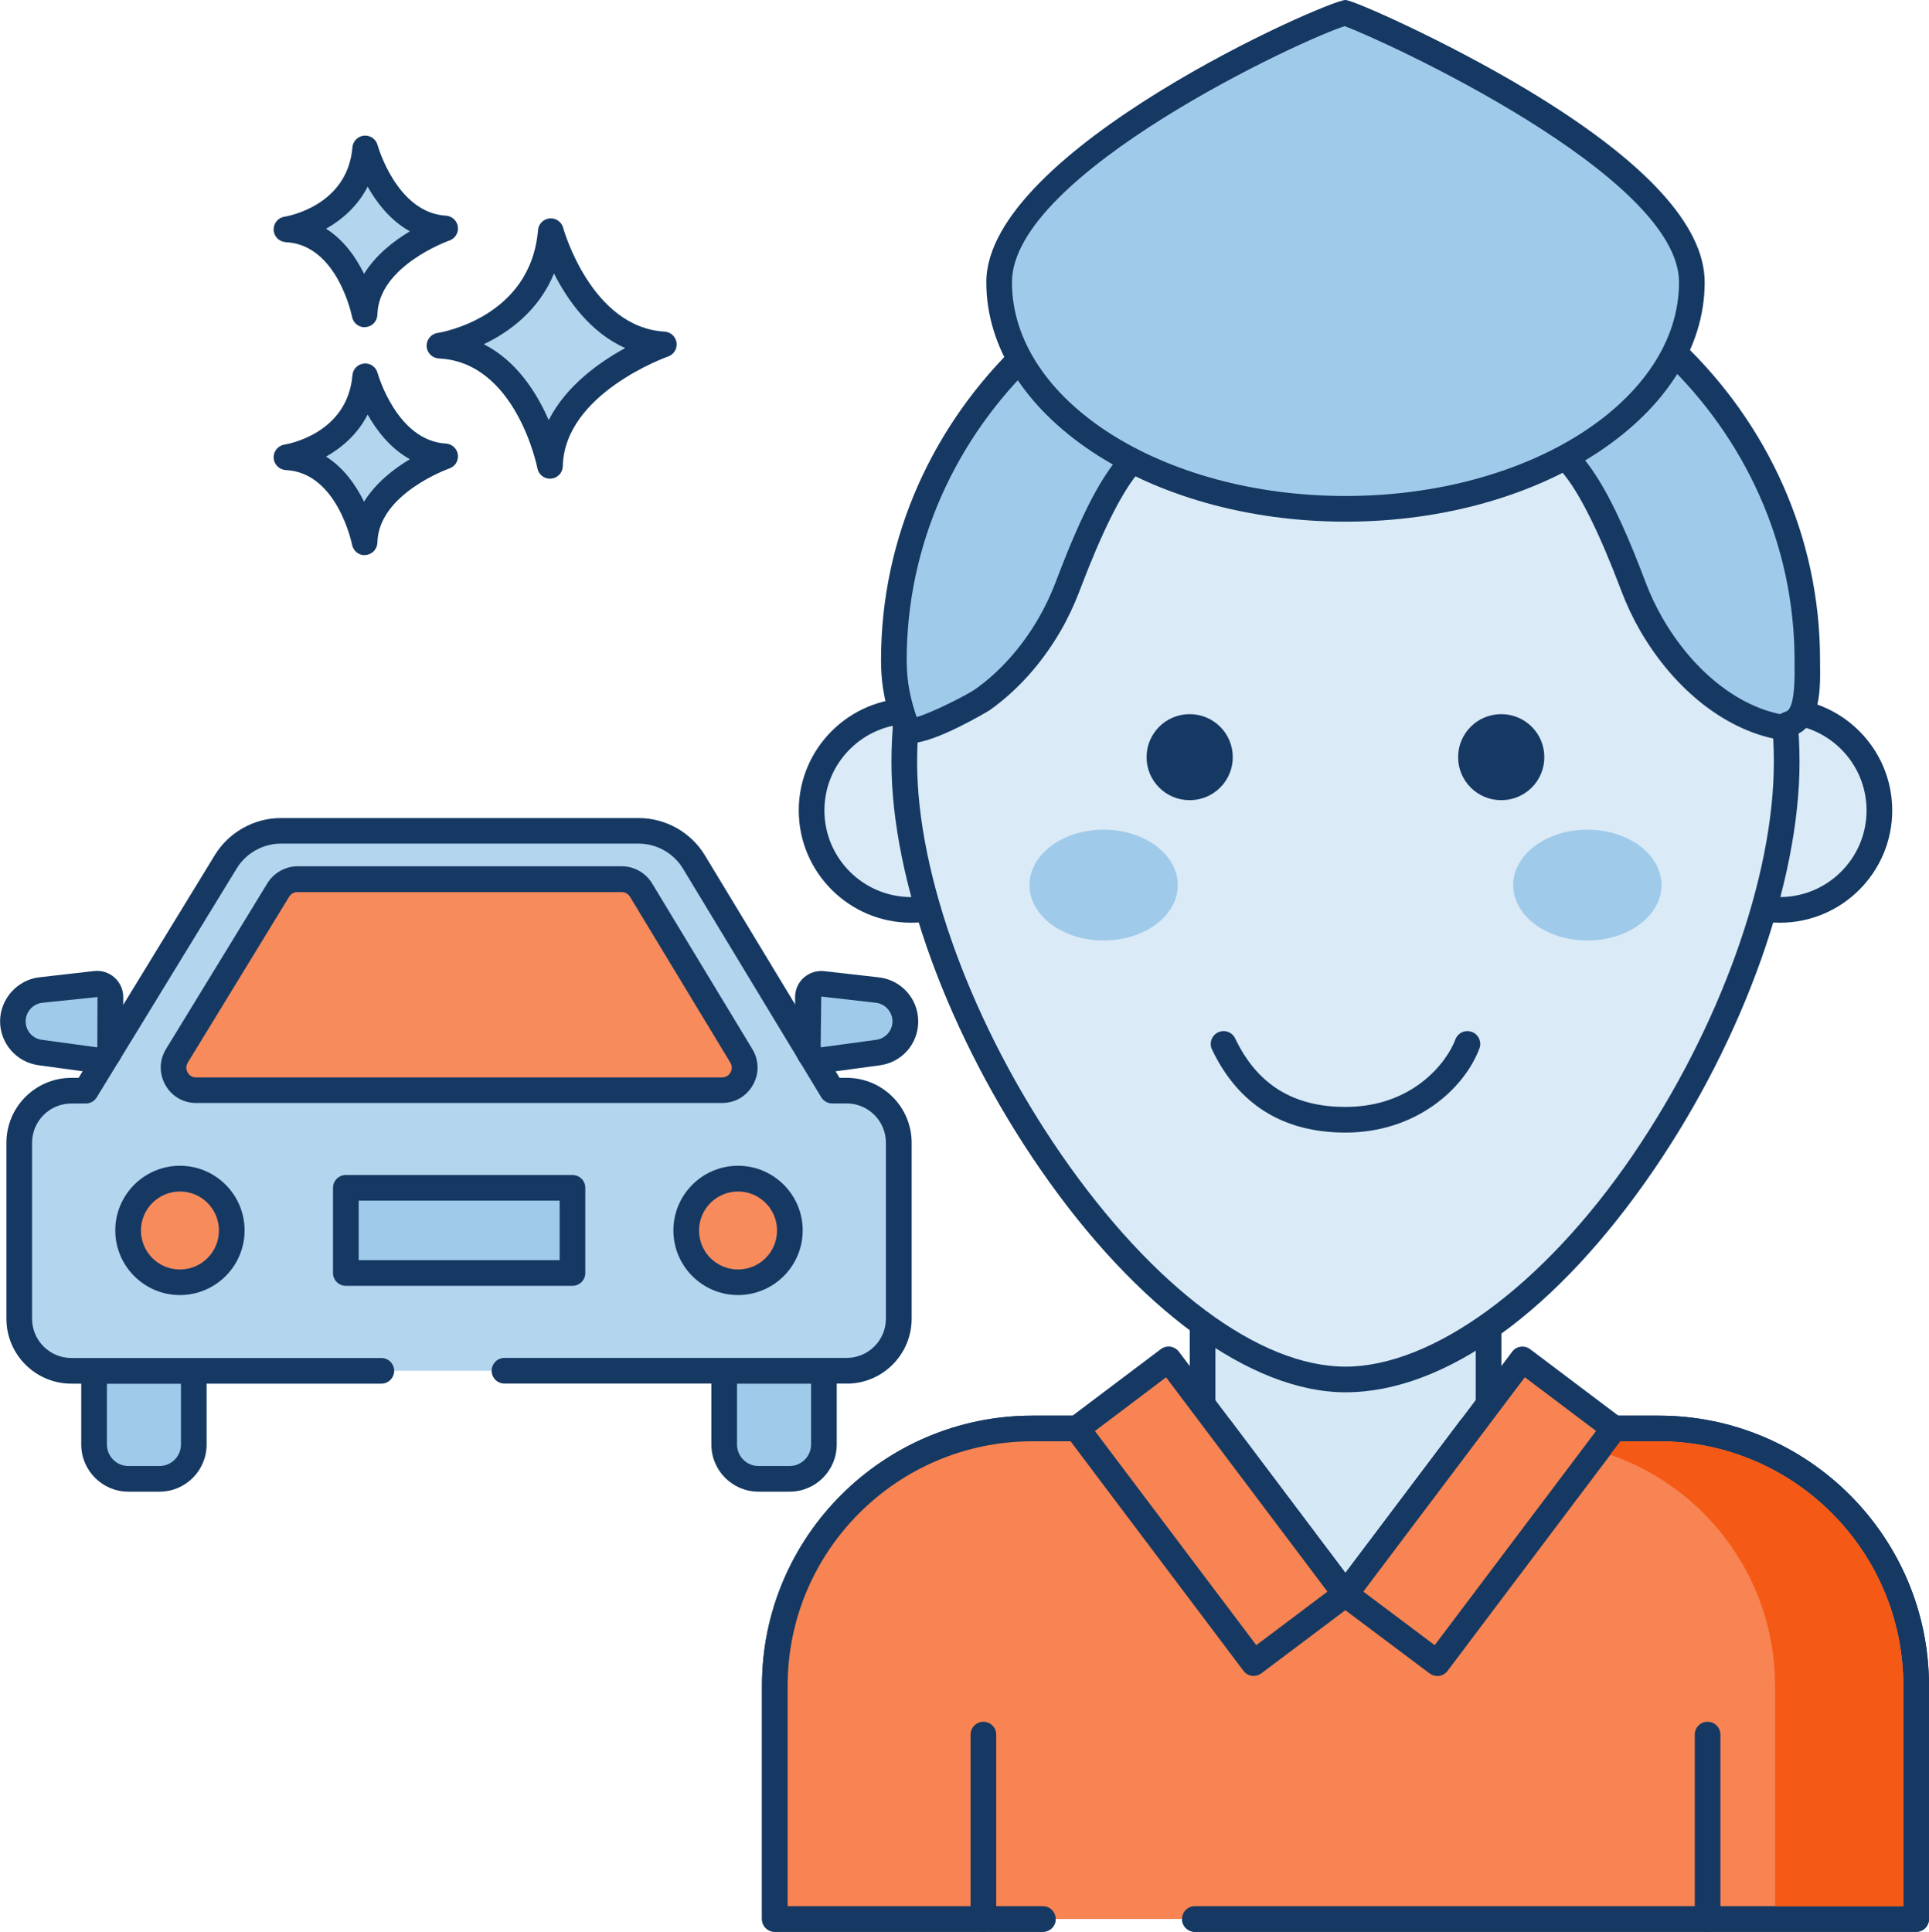 <svg xmlns="http://www.w3.org/2000/svg" id="Layer_2" data-name="Layer 2" viewBox="0 0 225.56 225.9"><defs><style>      .cls-1 {        fill: #f88b5c;      }      .cls-2 {        fill: #f78452;      }      .cls-3 {        fill: #f45915;      }      .cls-4 {        fill: #b4d5ee;      }      .cls-5 {        fill: #a0caea;      }      .cls-6, .cls-7 {        fill: #daeaf7;      }      .cls-8 {        fill: #d5e8f6;      }      .cls-9 {        fill: #153963;      }      .cls-7 {        fill-rule: evenodd;      }    </style></defs><g id="Layer_1-2" data-name="Layer 1"><g><path class="cls-4" d="m64.41,27.03s3.41,12.66,13.22,13.25c0,0-13.1,4.53-13.32,14.2,0,0-2.58-13.57-12.93-14.06,0,0,12.05-1.83,13.02-13.39Z"></path><path class="cls-9" d="m64.31,55.98c-.71,0-1.34-.51-1.47-1.22-.02-.12-2.49-12.42-11.52-12.84-.77-.04-1.39-.65-1.43-1.42-.04-.77.51-1.45,1.27-1.56.44-.07,10.89-1.82,11.75-12.03.06-.73.63-1.3,1.36-1.37.72-.07,1.39.4,1.58,1.1.03.12,3.26,11.63,11.86,12.14.71.04,1.3.58,1.4,1.29.1.71-.32,1.39-.99,1.62-.12.04-12.12,4.31-12.31,12.82-.02.77-.61,1.4-1.37,1.46-.04,0-.08,0-.13,0Zm-7.74-15.73c3.88,1.97,6.23,5.75,7.59,8.88,2.03-4.02,5.94-6.79,8.95-8.43-4.13-1.84-6.78-5.65-8.33-8.72-1.79,4.36-5.27,6.87-8.2,8.27Z"></path><path class="cls-4" d="m42.71,44.01s2.41,8.95,9.35,9.37c0,0-9.27,3.2-9.42,10.05,0,0-1.82-9.6-9.14-9.94,0,0,8.52-1.29,9.21-9.47Z"></path><path class="cls-9" d="m42.64,64.92c-.71,0-1.34-.51-1.47-1.22-.02-.08-1.7-8.44-7.74-8.73-.77-.04-1.39-.65-1.43-1.42-.04-.77.51-1.45,1.27-1.56.3-.05,7.36-1.24,7.94-8.11.06-.73.63-1.3,1.36-1.37.73-.07,1.39.4,1.58,1.1h0c.02.08,2.23,7.92,7.99,8.26.71.04,1.3.58,1.4,1.29.1.71-.32,1.39-1,1.62-.08.03-8.28,2.95-8.41,8.66-.02.77-.61,1.4-1.38,1.46-.04,0-.08,0-.12,0Zm-4.52-11.53c2.11,1.33,3.52,3.39,4.45,5.28,1.38-2.23,3.51-3.87,5.36-4.97-2.29-1.27-3.88-3.35-4.94-5.22-1.17,2.29-3.02,3.88-4.87,4.92Z"></path><path class="cls-4" d="m42.71,17.35s2.41,8.95,9.35,9.37c0,0-9.27,3.2-9.42,10.05,0,0-1.82-9.6-9.14-9.94,0,0,8.52-1.29,9.21-9.47Z"></path><path class="cls-9" d="m42.64,38.27c-.71,0-1.34-.51-1.47-1.22-.02-.08-1.7-8.44-7.74-8.73-.77-.04-1.39-.65-1.43-1.42-.04-.77.51-1.45,1.27-1.56.3-.05,7.36-1.24,7.94-8.11.06-.73.63-1.3,1.36-1.37.73-.06,1.39.4,1.58,1.1h0c.02.08,2.23,7.92,7.99,8.26.71.04,1.3.58,1.4,1.29.1.71-.32,1.39-1,1.62-.08.03-8.28,2.95-8.41,8.66-.02.77-.61,1.4-1.38,1.46-.04,0-.08,0-.12,0Zm-4.52-11.53c2.11,1.33,3.52,3.39,4.45,5.28,1.38-2.23,3.52-3.87,5.36-4.97-2.29-1.27-3.88-3.35-4.94-5.22-1.17,2.29-3.02,3.88-4.87,4.92Z"></path><path class="cls-8" d="m139.72,224.4h84.34v-27.28c0-16.62-13.46-30.08-30.1-30.08h-19.9v-16.86h-33.44v16.86h-19.89c-16.64,0-30.13,13.46-30.13,30.08v27.28h49.12Z"></path><path class="cls-9" d="m224.06,225.9h-84.34c-.83,0-1.5-.67-1.5-1.5s.67-1.5,1.5-1.5h82.84v-25.78c0-15.76-12.83-28.58-28.6-28.58h-19.9c-.83,0-1.5-.67-1.5-1.5v-15.36h-30.44v15.36c0,.83-.67,1.5-1.5,1.5h-19.89c-15.79,0-28.63,12.82-28.63,28.58v25.78h29.84c.83,0,1.5.67,1.5,1.5s-.67,1.5-1.5,1.5h-31.34c-.83,0-1.5-.67-1.5-1.5v-27.28c0-17.41,14.19-31.58,31.63-31.58h18.39v-15.36c0-.83.67-1.5,1.5-1.5h33.44c.83,0,1.5.67,1.5,1.5v15.36h18.4c17.42,0,31.6,14.17,31.6,31.58v27.28c0,.83-.67,1.5-1.5,1.5Z"></path><path class="cls-2" d="m139.72,224.4h84.34v-27.28c0-16.62-13.46-30.08-30.1-30.08h-22.04l-14.6,19.37-14.59-19.37h-22c-16.64,0-30.13,13.46-30.13,30.08v27.28h49.12Z"></path><path class="cls-9" d="m224.06,225.9h-84.34c-.83,0-1.5-.67-1.5-1.5s.67-1.5,1.5-1.5h82.84v-25.78c0-15.76-12.83-28.58-28.6-28.58h-21.29l-14.15,18.77c-.28.38-.73.6-1.2.6h0c-.47,0-.91-.22-1.2-.6l-14.14-18.77h-21.25c-15.79,0-28.63,12.82-28.63,28.58v25.78h29.84c.83,0,1.5.67,1.5,1.5s-.67,1.5-1.5,1.5h-31.34c-.83,0-1.5-.67-1.5-1.5v-27.28c0-17.41,14.19-31.58,31.63-31.58h22c.47,0,.92.22,1.2.6l13.39,17.78,13.4-17.78c.28-.38.73-.6,1.2-.6h22.04c17.42,0,31.6,14.17,31.6,31.58v27.28c0,.83-.67,1.5-1.5,1.5Z"></path><polygon class="cls-2" points="157.32 186.41 146.6 194.48 125.93 167.04 136.65 158.95 157.32 186.41"></polygon><path class="cls-9" d="m146.6,195.98c-.46,0-.9-.21-1.2-.6l-20.67-27.44c-.5-.66-.37-1.6.29-2.1l10.72-8.08c.32-.24.72-.34,1.11-.29.39.06.75.27.99.58l20.67,27.46c.24.32.34.72.29,1.11-.06.39-.27.75-.58.99l-10.72,8.06c-.27.2-.59.3-.9.3Zm-18.57-28.64l18.87,25.04,8.32-6.26-18.87-25.06-8.32,6.28Z"></path><polygon class="cls-2" points="188.73 167.04 168.06 194.48 157.32 186.41 178.01 158.95 188.73 167.04"></polygon><path class="cls-9" d="m168.06,195.98c-.31,0-.63-.1-.9-.3l-10.74-8.06c-.32-.24-.53-.6-.58-.99-.06-.39.05-.79.29-1.11l20.69-27.46c.24-.32.6-.53.99-.58.4-.06.79.05,1.11.29l10.72,8.08c.66.5.79,1.44.29,2.1l-20.67,27.44c-.29.39-.74.6-1.2.6Zm-8.64-9.86l8.34,6.26,18.87-25.05-8.33-6.28-18.88,25.06Z"></path><path class="cls-9" d="m114.99,225.9c-.83,0-1.5-.67-1.5-1.5v-21.56c0-.83.67-1.5,1.5-1.5s1.5.67,1.5,1.5v21.56c0,.83-.67,1.5-1.5,1.5Z"></path><path class="cls-9" d="m199.67,225.9c-.83,0-1.5-.67-1.5-1.5v-21.56c0-.83.67-1.5,1.5-1.5s1.5.67,1.5,1.5v21.56c0,.83-.67,1.5-1.5,1.5Z"></path><path class="cls-3" d="m222.56,197.12v25.78h-15v-25.78c0-12.5-8.07-23.14-19.27-27.01l1.19-1.57h4.48c15.77,0,28.6,12.82,28.6,28.58Z"></path><path class="cls-7" d="m118.18,94.77c0,6.42-5.21,11.63-11.64,11.63s-11.64-5.21-11.64-11.63,5.21-11.63,11.64-11.63,11.64,5.21,11.64,11.63Z"></path><path class="cls-9" d="m106.54,107.9c-7.24,0-13.14-5.89-13.14-13.13s5.89-13.13,13.14-13.13,13.14,5.89,13.14,13.13-5.89,13.13-13.14,13.13Zm0-23.26c-5.59,0-10.14,4.54-10.14,10.13s4.55,10.13,10.14,10.13,10.14-4.54,10.14-10.13-4.55-10.13-10.14-10.13Z"></path><ellipse class="cls-6" cx="208.12" cy="94.77" rx="11.64" ry="11.63" transform="translate(-.2 .43) rotate(-.12)"></ellipse><path class="cls-9" d="m208.12,107.9c-7.24,0-13.14-5.89-13.14-13.13s5.89-13.13,13.14-13.13,13.14,5.89,13.14,13.13-5.89,13.13-13.14,13.13Zm0-23.26c-5.59,0-10.14,4.54-10.14,10.13s4.55,10.13,10.14,10.13,10.14-4.54,10.14-10.13-4.55-10.13-10.14-10.13Z"></path><path class="cls-6" d="m208.92,89.12c0,28.48-27.44,72.19-51.59,72.19s-51.59-43.71-51.59-72.19,23.1-51.56,51.59-51.56,51.59,23.09,51.59,51.56Z"></path><path class="cls-9" d="m157.33,162.81c-11.05,0-24.39-9.74-35.67-26.06-10.74-15.54-17.42-33.79-17.42-47.63,0-29.26,23.82-53.06,53.09-53.06s53.09,23.8,53.09,53.06c0,13.99-6.51,32.24-17,47.62-11.3,16.57-24.45,26.07-36.09,26.07Zm0-123.75c-27.62,0-50.09,22.46-50.09,50.06,0,13.26,6.47,30.86,16.88,45.92,10.72,15.51,23.14,24.77,33.21,24.77s23.04-9.26,33.61-24.76c10.16-14.91,16.48-32.5,16.48-45.93,0-27.61-22.47-50.06-50.09-50.06Z"></path><path class="cls-9" d="m144.15,88.54c0,2.78-2.25,5.03-5.04,5.03s-5.04-2.25-5.04-5.03,2.25-5.03,5.04-5.03,5.04,2.25,5.04,5.03Z"></path><path class="cls-9" d="m180.58,88.54c0,2.78-2.25,5.03-5.04,5.03s-5.04-2.25-5.04-5.03,2.25-5.03,5.04-5.03,5.04,2.25,5.04,5.03Z"></path><path class="cls-5" d="m137.72,103.5c0,3.58-3.88,6.48-8.67,6.48s-8.67-2.9-8.67-6.48,3.88-6.48,8.67-6.48,8.67,2.9,8.67,6.48Z"></path><path class="cls-5" d="m194.28,103.5c0,3.58-3.88,6.48-8.67,6.48s-8.67-2.9-8.67-6.48,3.88-6.48,8.67-6.48,8.67,2.9,8.67,6.48Z"></path><path class="cls-5" d="m157.92,26.18c-29.49,0-53.4,22.84-53.4,51.03,0,2.98.54,5.2,1.54,7.98.47,1.31,8.12-2.87,8.77-3.33,3.26-2.29,5.92-5.4,7.9-8.83.82-1.43,1.51-2.88,2.06-4.33,1.76-4.64,6.54-17.53,11.4-16.52,6.51,1.36,13.89,2.12,21.72,2.12s15.21-.77,21.72-2.12c4.86-1.01,9.64,11.89,11.4,16.52.55,1.45,1.24,2.91,2.06,4.33,3.28,5.68,8.83,11.09,15.58,12.07.02-.33.43-.44.74-.55,2.21-.8,1.9-5.57,1.9-7.34,0-28.18-23.91-51.02-53.4-51.02Z"></path><path class="cls-9" d="m106.51,86.91c-.24,0-.46-.03-.65-.09-.57-.18-1.01-.59-1.21-1.14-1.01-2.79-1.63-5.18-1.63-8.49,0-28.96,24.63-52.53,54.9-52.53s54.9,23.56,54.9,52.52v.58c.04,2.48.11,7.09-2.89,8.18,0,0-.01,0-.03,0-.08.11-.17.2-.27.29-.33.27-.76.38-1.17.33-6.33-.92-12.56-5.71-16.67-12.8-.85-1.47-1.57-3-2.16-4.55l-.11-.29c-5.29-13.95-8.27-15.56-9.58-15.29-6.86,1.43-14.27,2.16-22.03,2.16s-15.17-.73-22.03-2.16c-1.32-.27-4.29,1.36-9.58,15.29l-.11.29c-.59,1.54-1.31,3.08-2.16,4.55-2.2,3.8-5.08,7.01-8.34,9.31-.06.04-6.33,3.83-9.19,3.83Zm103.67-1.74h0s0,0,0,0Zm-52.26-57.49c-28.62,0-51.9,22.22-51.9,49.53,0,2.54.44,4.5,1.16,6.64,1.77-.48,5.9-2.6,6.79-3.21,2.9-2.04,5.49-4.93,7.47-8.35.77-1.33,1.42-2.72,1.96-4.11l.11-.29c3.45-9.11,7.71-18.26,13-17.16,6.66,1.39,13.87,2.09,21.42,2.09s14.75-.7,21.42-2.09c5.29-1.1,9.54,8.06,13,17.17l.11.29c.53,1.4,1.19,2.79,1.96,4.12,3.48,6.01,8.57,10.14,13.74,11.2.28-.17.54-.26.69-.31.45-.16,1.06-1.03.99-5.34v-.62c0-27.31-23.29-49.52-51.9-49.52Z"></path><path class="cls-9" d="m157.33,132.44c-7.28,0-12.54-3.27-15.61-9.72-.36-.75-.04-1.64.71-2,.75-.36,1.64-.04,2,.71,2.57,5.39,6.79,8.01,12.9,8.01,7.82,0,11.83-5.16,12.85-7.89.29-.78,1.15-1.17,1.93-.88.78.29,1.17,1.16.88,1.93-1.78,4.74-7.43,9.84-15.66,9.84Z"></path><path class="cls-5" d="m197.83,33c0,14.64-18.13,26.5-40.5,26.5s-40.5-11.86-40.5-26.5S155.83,1.5,157.33,1.5c.5,0,40.5,16.86,40.5,31.5Z"></path><path class="cls-9" d="m157.33,61c-23.16,0-42-12.56-42-28S155.26,0,157.33,0c.9,0,11.82,4.83,21.21,10.48,13.79,8.29,20.79,15.87,20.79,22.52,0,15.44-18.84,28-42,28Zm-.08-57.94c-4.63,1.38-38.92,17.25-38.92,29.94,0,13.79,17.5,25,39,25s39-11.21,39-25c0-12.45-34.44-28.22-39.08-29.94Z"></path><path class="cls-5" d="m22.66,160.29v8.63c0,2.21-1.79,4.01-4.01,4.01h-3.64c-2.21,0-4.01-1.8-4.01-4.01v-8.63h11.66Z"></path><path class="cls-9" d="m18.65,174.43h-3.64c-3.04,0-5.51-2.47-5.51-5.51v-8.63c0-.83.67-1.5,1.5-1.5h11.66c.83,0,1.5.67,1.5,1.5v8.63c0,3.04-2.47,5.51-5.51,5.51Zm-6.15-12.64v7.13c0,1.38,1.13,2.51,2.51,2.51h3.64c1.38,0,2.51-1.13,2.51-2.51v-7.13h-8.66Z"></path><path class="cls-5" d="m96.34,160.29v8.63c0,2.21-1.79,4.01-4.01,4.01h-3.64c-2.21,0-4.01-1.8-4.01-4.01v-8.63h11.66Z"></path><path class="cls-9" d="m92.33,174.43h-3.64c-3.04,0-5.51-2.47-5.51-5.51v-8.63c0-.83.67-1.5,1.5-1.5h11.66c.83,0,1.5.67,1.5,1.5v8.63c0,3.04-2.47,5.51-5.51,5.51Zm-6.15-12.64v7.13c0,1.38,1.13,2.51,2.51,2.51h3.64c1.38,0,2.51-1.13,2.51-2.51v-7.13h-8.66Z"></path><path class="cls-4" d="m58.99,160.29h40.01c3.36,0,6.09-2.73,6.09-6.09v-20.58c0-3.36-2.73-6.09-6.09-6.09h-1.69l-16.17-26.74c-1.37-2.26-3.82-3.64-6.46-3.64h-41.84c-2.63,0-5.07,1.37-6.44,3.61l-16.37,26.77h-1.69c-3.36,0-6.09,2.73-6.09,6.09v20.58c0,3.36,2.73,6.09,6.09,6.09h50.66Z"></path><path class="cls-9" d="m99,161.79h-40.01c-.83,0-1.5-.67-1.5-1.5s.67-1.5,1.5-1.5h40.01c2.53,0,4.59-2.06,4.59-4.59v-20.58c0-2.53-2.06-4.59-4.59-4.59h-1.69c-.52,0-1.01-.27-1.28-.72l-16.17-26.74c-1.09-1.8-3.07-2.92-5.18-2.92h-41.84c-2.09,0-4.07,1.11-5.16,2.9l-16.37,26.77c-.27.45-.76.72-1.28.72h-1.69c-2.53,0-4.59,2.06-4.59,4.59v20.58c0,2.53,2.06,4.59,4.59,4.59h36.25c.83,0,1.5.67,1.5,1.5s-.67,1.5-1.5,1.5H8.34c-4.18,0-7.59-3.4-7.59-7.59v-20.58c0-4.18,3.4-7.59,7.59-7.59h.85l15.93-26.05c1.63-2.67,4.59-4.33,7.72-4.33h41.84c3.15,0,6.12,1.67,7.75,4.37l15.74,26.01h.84c4.18,0,7.59,3.4,7.59,7.59v20.58c0,4.18-3.4,7.59-7.59,7.59Z"></path><path class="cls-1" d="m72.44,127.48h11.99c2.06,0,3.33-2.25,2.26-4.01l-11.73-19.39c-.48-.79-1.34-1.27-2.26-1.27h-37.9c-.92,0-1.77.48-2.25,1.26l-11.86,19.39c-1.08,1.76.19,4.02,2.25,4.02h49.5Z"></path><path class="cls-9" d="m84.42,128.98H22.94c-1.52,0-2.87-.79-3.61-2.12-.74-1.33-.71-2.89.08-4.19l11.86-19.39c.75-1.22,2.1-1.98,3.54-1.98h37.9c1.44,0,2.8.77,3.54,2l11.73,19.39c.78,1.3.81,2.86.06,4.18-.74,1.32-2.09,2.11-3.61,2.11Zm-49.63-24.67c-.4,0-.77.21-.98.55l-11.85,19.39c-.32.52-.12.98-.02,1.16.1.18.39.58,1,.58h61.48c.6,0,.9-.41,1-.58.1-.17.29-.64-.02-1.15l-11.73-19.39c-.21-.34-.58-.55-.98-.55h-37.9Z"></path><path class="cls-1" d="m27.09,143.89c0,3.34-2.71,6.06-6.06,6.06s-6.06-2.71-6.06-6.06,2.71-6.06,6.06-6.06,6.06,2.71,6.06,6.06Z"></path><path class="cls-9" d="m21.04,151.44c-4.17,0-7.56-3.39-7.56-7.56s3.39-7.56,7.56-7.56,7.56,3.39,7.56,7.56-3.39,7.56-7.56,7.56Zm0-12.11c-2.51,0-4.56,2.04-4.56,4.56s2.04,4.56,4.56,4.56,4.56-2.04,4.56-4.56-2.04-4.56-4.56-4.56Z"></path><path class="cls-1" d="m92.36,143.89c0,3.34-2.71,6.06-6.06,6.06s-6.06-2.71-6.06-6.06,2.71-6.06,6.06-6.06,6.06,2.71,6.06,6.06Z"></path><path class="cls-9" d="m86.3,151.44c-4.17,0-7.56-3.39-7.56-7.56s3.39-7.56,7.56-7.56,7.56,3.39,7.56,7.56-3.39,7.56-7.56,7.56Zm0-12.11c-2.51,0-4.56,2.04-4.56,4.56s2.04,4.56,4.56,4.56,4.56-2.04,4.56-4.56-2.04-4.56-4.56-4.56Z"></path><path class="cls-5" d="m11.13,123.96l-6.44-.88c-1.82-.25-3.19-1.81-3.19-3.65h0c0-1.87,1.41-3.45,3.27-3.66l6.4-.73c.92-.11,1.73.62,1.73,1.55v5.82c0,.94-.83,1.67-1.77,1.54Z"></path><path class="cls-9" d="m11.34,125.47c-.14,0-.28,0-.41-.03l-6.44-.88c-2.56-.35-4.48-2.55-4.48-5.13s1.98-4.85,4.6-5.15l6.4-.73c.86-.1,1.73.18,2.38.76.65.58,1.02,1.41,1.02,2.28v5.82c0,.88-.38,1.72-1.05,2.3-.56.49-1.28.75-2.01.75Zm.06-8.88l-6.46.67c-1.1.13-1.94,1.06-1.94,2.17s.81,2.02,1.89,2.16l6.44.88h0s.03,0,.05-.01l.02-5.86Z"></path><path class="cls-5" d="m96.24,123.96l6.44-.88c1.82-.25,3.19-1.81,3.19-3.65h0c0-1.87-1.41-3.45-3.27-3.66l-6.4-.73c-.92-.11-1.73.62-1.73,1.55v5.82c0,.94.83,1.67,1.77,1.54Z"></path><path class="cls-9" d="m96.03,125.47c-.73,0-1.45-.27-2.01-.75-.67-.58-1.05-1.42-1.05-2.3v-5.82c0-.87.37-1.7,1.02-2.28.65-.58,1.52-.85,2.38-.76l6.4.73c2.62.3,4.6,2.51,4.6,5.15s-1.93,4.79-4.48,5.13l-6.44.88h0c-.14.02-.28.03-.41.03Zm0-8.94l-.07,5.88s.07.06.07.06l6.44-.88c1.08-.15,1.89-1.08,1.89-2.16s-.83-2.04-1.94-2.17l-6.4-.73Z"></path><path class="cls-1" d="m7.54,146.29s.08.08.12.12c-.05-.04-.08-.09-.12-.12h0Z"></path><rect class="cls-5" x="40.44" y="138.91" width="26.5" height="9.96"></rect><path class="cls-9" d="m66.94,150.36h-26.5c-.83,0-1.5-.67-1.5-1.5v-9.96c0-.83.67-1.5,1.5-1.5h26.5c.83,0,1.5.67,1.5,1.5v9.96c0,.83-.67,1.5-1.5,1.5Zm-25-3h23.5v-6.96h-23.5v6.96Z"></path></g></g></svg>